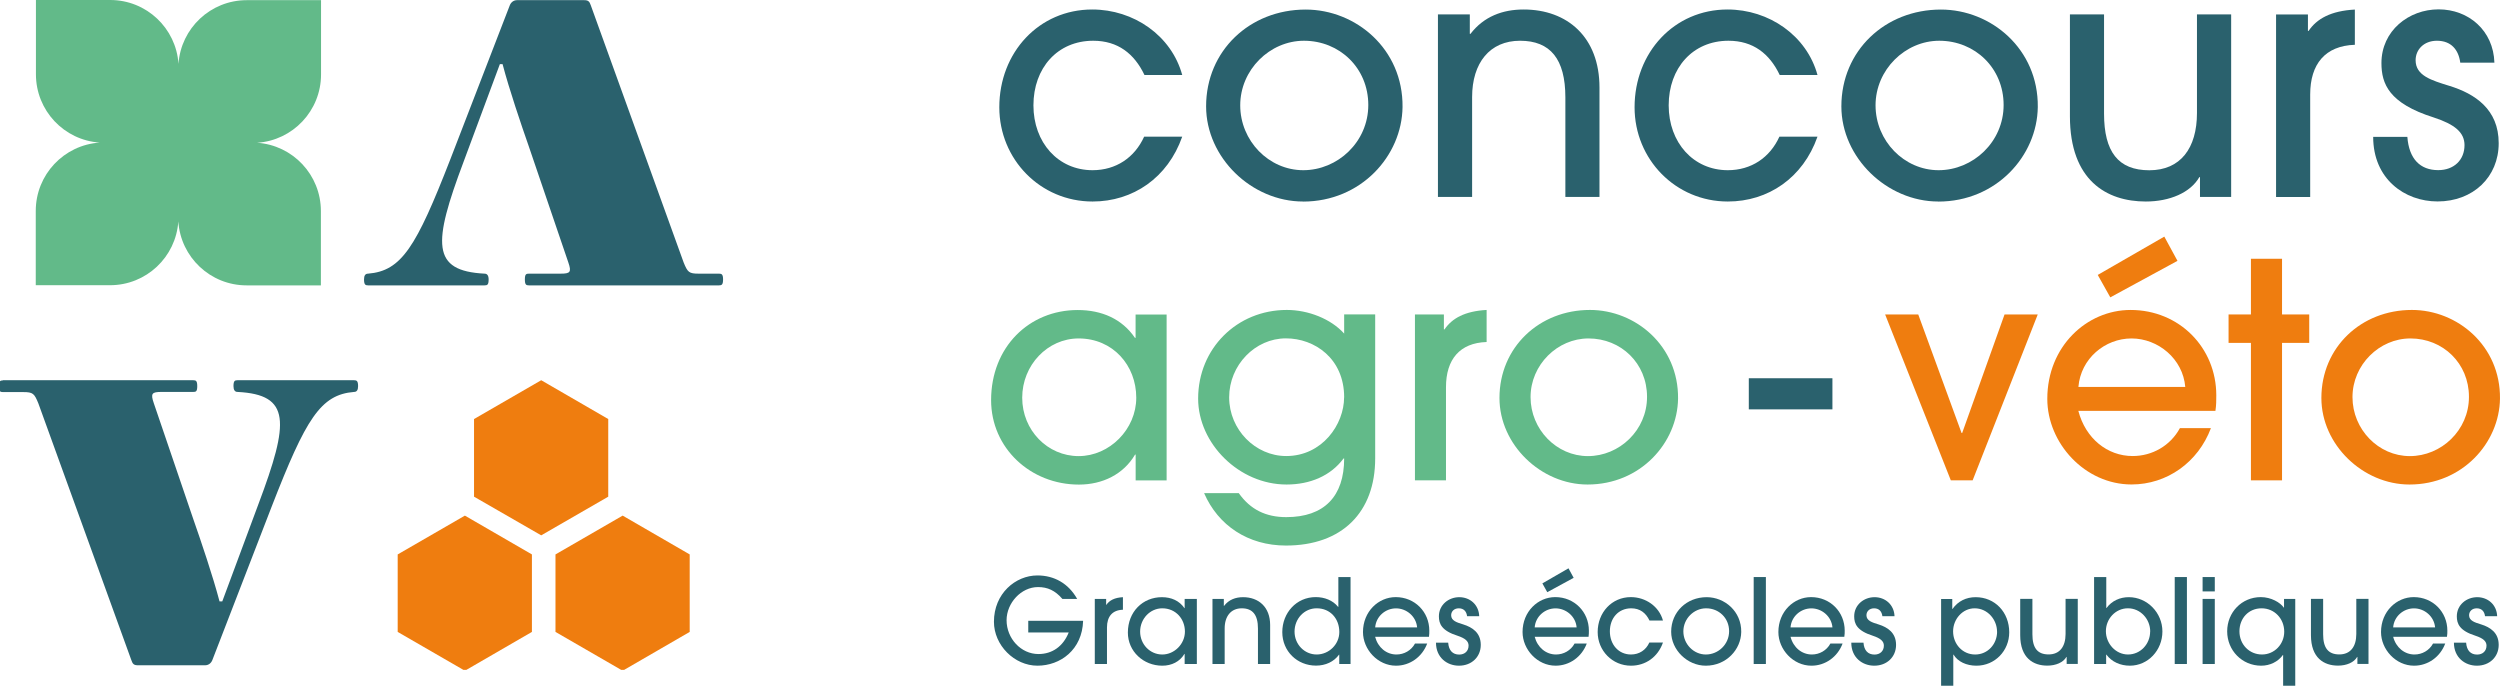 <svg width="188" height="52" viewBox="0 0 188 52" fill="none" xmlns="http://www.w3.org/2000/svg">
<path d="M88.904 10.275C87.817 13.373 85.198 15.154 82.161 15.154C78.234 15.154 75.148 11.983 75.148 8.069C75.148 3.933 78.137 0.714 82.137 0.714C85.251 0.714 88.091 2.669 88.904 5.642H86.065C85.299 4.034 84.062 3.064 82.209 3.064C79.519 3.064 77.714 5.12 77.714 7.92C77.714 10.719 79.567 12.799 82.161 12.799C83.918 12.799 85.323 11.858 86.041 10.275H88.904Z" fill="#2A616D"/>
<path d="M97.986 15.154C94.131 15.154 90.699 11.858 90.699 7.997C90.699 3.812 93.987 0.719 98.184 0.719C101.962 0.719 105.519 3.687 105.471 8.05C105.423 11.718 102.357 15.159 97.986 15.159V15.154ZM98.059 3.064C95.488 3.064 93.265 5.246 93.265 7.92C93.265 10.593 95.416 12.799 98.006 12.799C100.595 12.799 102.896 10.671 102.896 7.896C102.896 5.12 100.744 3.064 98.054 3.064H98.059Z" fill="#2A616D"/>
<path d="M117.716 14.807V7.326C117.716 4.43 116.58 3.064 114.308 3.064C112.036 3.064 110.703 4.725 110.703 7.302V14.807H108.133V1.085H110.53V2.548H110.578C111.589 1.235 112.999 0.714 114.578 0.714C117.865 0.714 120.281 2.794 120.281 6.583V14.807H117.711H117.716Z" fill="#2A616D"/>
<path d="M136.676 10.275C135.588 13.373 132.97 15.154 129.933 15.154C126.005 15.154 122.92 11.983 122.92 8.069C122.92 3.933 125.909 0.714 129.909 0.714C133.023 0.714 135.863 2.669 136.676 5.642H133.836C133.071 4.034 131.834 3.064 129.981 3.064C127.29 3.064 125.485 5.12 125.485 7.92C125.485 10.719 127.338 12.799 129.933 12.799C131.69 12.799 133.095 11.858 133.812 10.275H136.676Z" fill="#2A616D"/>
<path d="M145.758 15.154C141.903 15.154 138.471 11.858 138.471 7.997C138.471 3.812 141.758 0.719 145.955 0.719C149.734 0.719 153.29 3.687 153.242 8.05C153.194 11.718 150.128 15.159 145.758 15.159V15.154ZM145.835 3.064C143.265 3.064 141.041 5.246 141.041 7.92C141.041 10.593 143.192 12.799 145.782 12.799C148.371 12.799 150.672 10.671 150.672 7.896C150.672 5.12 148.521 3.064 145.83 3.064H145.835Z" fill="#2A616D"/>
<path d="M165.439 14.807V13.32H165.39C164.726 14.483 163.167 15.154 161.362 15.154C158.421 15.154 155.658 13.571 155.658 8.74V1.085H158.224V8.542C158.224 11.414 159.287 12.804 161.631 12.804C163.975 12.804 165.212 11.143 165.212 8.494V1.085H167.783V14.807H165.434H165.439Z" fill="#2A616D"/>
<path d="M171.16 14.807V1.086H173.557V2.326H173.605C174.221 1.409 175.285 0.815 177.085 0.719V3.368C174.861 3.441 173.726 4.807 173.726 7.109V14.812H171.16V14.807Z" fill="#2A616D"/>
<path d="M185.014 4.724C184.888 3.735 184.321 3.064 183.257 3.064C182.27 3.064 181.654 3.735 181.654 4.527C181.654 5.69 182.838 6.037 184.195 6.457C186.121 7.051 187.902 8.219 187.902 10.767C187.902 13.315 185.976 15.149 183.305 15.149C180.836 15.149 178.463 13.465 178.463 10.294H181.033C181.158 11.954 181.996 12.794 183.353 12.794C184.542 12.794 185.331 12.027 185.331 10.912C185.331 9.971 184.614 9.353 183.011 8.832C179.652 7.77 179.084 6.307 179.084 4.744C179.084 2.316 181.134 0.704 183.382 0.704C185.63 0.704 187.507 2.287 187.579 4.715H185.014V4.724Z" fill="#2A616D"/>
<path d="M85.401 36.123V34.188H85.356C84.482 35.672 82.911 36.441 81.133 36.441C77.496 36.441 74.531 33.696 74.531 30.09C74.531 26.104 77.385 23.314 81.042 23.314C82.86 23.314 84.386 23.987 85.351 25.41H85.396V23.653H87.73V36.127H85.396L85.401 36.123ZM85.447 29.908C85.447 27.477 83.694 25.451 81.113 25.451C78.779 25.451 76.87 27.456 76.87 29.908C76.87 32.359 78.779 34.299 81.113 34.299C83.446 34.299 85.447 32.273 85.447 29.908Z" fill="#62BA89"/>
<path d="M101.035 34.476C100.07 35.783 98.52 36.436 96.747 36.436C93.176 36.436 90.1 33.352 90.1 29.973C90.1 26.21 93.019 23.308 96.767 23.308C98.383 23.308 100.091 23.982 101.081 25.086V23.642H103.414V34.471C103.414 38.523 100.924 41.025 96.701 41.025C93.853 41.025 91.605 39.516 90.549 37.084H93.156C94.029 38.325 95.201 38.888 96.727 38.888C99.575 38.888 101.081 37.333 101.081 34.476H101.035ZM101.081 29.882C101.081 26.955 98.858 25.445 96.701 25.445C94.388 25.445 92.433 27.451 92.433 29.882C92.433 32.313 94.408 34.294 96.722 34.294C99.439 34.294 101.076 31.908 101.076 29.882H101.081Z" fill="#62BA89"/>
<path d="M106.404 36.122V23.647H108.581V24.772H108.627C109.187 23.941 110.152 23.399 111.794 23.308V25.719C109.773 25.785 108.738 27.026 108.738 29.117V36.122H106.404Z" fill="#62BA89"/>
<path d="M119.387 36.436C115.881 36.436 112.76 33.443 112.76 29.928C112.76 26.124 115.745 23.308 119.564 23.308C122.998 23.308 126.231 26.013 126.19 29.973C126.145 33.306 123.362 36.436 119.387 36.436ZM119.452 25.451C117.119 25.451 115.098 27.431 115.098 29.862C115.098 32.293 117.053 34.299 119.412 34.299C121.771 34.299 123.857 32.364 123.857 29.842C123.857 27.32 121.902 25.451 119.457 25.451H119.452Z" fill="#62BA89"/>
<path d="M131.51 30.784V28.444H137.798V30.784H131.51Z" fill="#2A616D"/>
<path d="M146.702 36.122L141.762 23.648H144.252L147.51 32.562H147.555L150.742 23.648H153.238L148.343 36.122H146.702Z" fill="#EF7D0F"/>
<path d="M156.291 30.896C156.831 32.967 158.468 34.294 160.377 34.294C161.837 34.294 163.205 33.529 163.928 32.197H166.261C165.297 34.765 162.958 36.432 160.291 36.432C156.786 36.432 153.957 33.327 153.957 29.994C153.957 26.054 156.922 23.309 160.22 23.309C163.882 23.309 166.665 26.145 166.665 29.726C166.665 30.111 166.665 30.47 166.6 30.896H156.291ZM164.332 29.098C164.155 26.981 162.286 25.451 160.291 25.451C158.296 25.451 156.472 26.96 156.296 29.098H164.332ZM158.695 22.361L157.75 20.675L162.756 17.793L163.746 19.616L158.695 22.361Z" fill="#EF7D0F"/>
<path d="M169.27 36.122V25.785H167.588V23.647H169.27V19.459H171.609V23.647H173.654V25.785H171.609V36.122H169.27Z" fill="#EF7D0F"/>
<path d="M181.195 36.436C177.69 36.436 174.568 33.443 174.568 29.928C174.568 26.124 177.554 23.308 181.372 23.308C184.807 23.308 188.039 26.013 187.999 29.973C187.954 33.306 185.17 36.436 181.195 36.436ZM181.261 25.451C178.927 25.451 176.907 27.431 176.907 29.862C176.907 32.293 178.862 34.299 181.221 34.299C183.579 34.299 185.665 32.364 185.665 29.842C185.665 27.32 183.711 25.451 181.266 25.451H181.261Z" fill="#EF7D0F"/>
<path d="M77.325 47.559V46.683H81.45C81.386 48.858 79.746 50.059 78.014 50.059C76.282 50.059 74.744 48.522 74.744 46.756C74.744 44.635 76.365 43.273 78.014 43.273C79.266 43.273 80.343 43.866 81.003 45.038H79.892C79.339 44.401 78.781 44.148 78.058 44.148C76.787 44.148 75.695 45.35 75.695 46.639C75.695 48.016 76.777 49.184 78.092 49.184C79.126 49.184 79.95 48.61 80.368 47.559H77.325Z" fill="#2A616D"/>
<path d="M82.328 49.934V45.04H83.182V45.482H83.201C83.42 45.156 83.803 44.942 84.444 44.908V45.852C83.648 45.876 83.245 46.363 83.245 47.185V49.934H82.328Z" fill="#2A616D"/>
<path d="M89.086 49.934V49.175H89.067C88.722 49.759 88.106 50.06 87.407 50.06C85.981 50.06 84.816 48.98 84.816 47.569C84.816 46.003 85.937 44.908 87.373 44.908C88.087 44.908 88.688 45.176 89.067 45.73H89.086V45.04H90.003V49.934H89.086ZM89.106 47.496C89.106 46.543 88.417 45.745 87.403 45.745C86.486 45.745 85.738 46.533 85.738 47.496C85.738 48.46 86.486 49.219 87.403 49.219C88.32 49.219 89.106 48.421 89.106 47.496Z" fill="#2A616D"/>
<path d="M94.598 49.934V47.263C94.598 46.227 94.191 45.745 93.38 45.745C92.57 45.745 92.095 46.339 92.095 47.258V49.934H91.178V45.04H92.032V45.56H92.051C92.41 45.093 92.915 44.908 93.478 44.908C94.652 44.908 95.515 45.653 95.515 47V49.934H94.598Z" fill="#2A616D"/>
<path d="M100.712 49.933V49.232H100.693C100.314 49.763 99.678 50.054 98.965 50.054C97.549 50.054 96.428 48.974 96.428 47.534C96.428 46.094 97.486 44.902 98.941 44.902C99.601 44.902 100.227 45.141 100.625 45.637H100.644V43.394H101.561V49.933H100.717H100.712ZM99.014 45.744C98.077 45.744 97.35 46.532 97.35 47.495C97.35 48.459 98.097 49.218 99.014 49.218C99.931 49.218 100.717 48.459 100.717 47.529C100.717 46.532 100.047 45.744 99.014 45.744Z" fill="#2A616D"/>
<path d="M103.408 47.885C103.622 48.698 104.262 49.218 105.014 49.218C105.587 49.218 106.125 48.917 106.407 48.396H107.324C106.945 49.403 106.028 50.06 104.98 50.06C103.607 50.06 102.496 48.839 102.496 47.53C102.496 45.983 103.661 44.903 104.956 44.903C106.392 44.903 107.484 46.017 107.484 47.423C107.484 47.574 107.484 47.715 107.46 47.885H103.413H103.408ZM106.567 47.18C106.494 46.348 105.766 45.749 104.98 45.749C104.194 45.749 103.481 46.343 103.413 47.18H106.567Z" fill="#2A616D"/>
<path d="M110.325 46.339C110.281 45.983 110.078 45.745 109.699 45.745C109.345 45.745 109.127 45.983 109.127 46.266C109.127 46.679 109.549 46.806 110.034 46.956C110.723 47.17 111.354 47.584 111.354 48.494C111.354 49.404 110.665 50.06 109.714 50.06C108.831 50.06 107.986 49.457 107.986 48.328H108.903C108.947 48.922 109.248 49.224 109.733 49.224C110.155 49.224 110.437 48.951 110.437 48.552C110.437 48.217 110.179 47.998 109.607 47.808C108.408 47.428 108.205 46.908 108.205 46.348C108.205 45.482 108.937 44.908 109.738 44.908C110.538 44.908 111.208 45.473 111.237 46.339H110.32H110.325Z" fill="#2A616D"/>
<path d="M115.408 47.885C115.622 48.697 116.262 49.218 117.014 49.218C117.587 49.218 118.125 48.916 118.407 48.396H119.324C118.945 49.403 118.028 50.059 116.98 50.059C115.607 50.059 114.496 48.838 114.496 47.529C114.496 45.982 115.661 44.902 116.956 44.902C118.392 44.902 119.484 46.017 119.484 47.422C119.484 47.573 119.484 47.714 119.46 47.885H115.413H115.408ZM118.562 47.179C118.494 46.347 117.761 45.749 116.975 45.749C116.189 45.749 115.476 46.342 115.408 47.179H118.562ZM116.354 44.533L115.986 43.871L117.951 42.737L118.339 43.453L116.354 44.533Z" fill="#2A616D"/>
<path d="M125.055 48.318C124.667 49.423 123.735 50.06 122.648 50.06C121.246 50.06 120.145 48.926 120.145 47.53C120.145 46.056 121.212 44.903 122.638 44.903C123.75 44.903 124.764 45.603 125.055 46.664H124.041C123.769 46.09 123.327 45.745 122.668 45.745C121.707 45.745 121.062 46.479 121.062 47.477C121.062 48.474 121.721 49.218 122.648 49.218C123.274 49.218 123.779 48.883 124.031 48.318H125.055Z" fill="#2A616D"/>
<path d="M128.273 50.06C126.899 50.06 125.672 48.883 125.672 47.506C125.672 46.013 126.846 44.908 128.34 44.908C129.689 44.908 130.961 45.969 130.941 47.526C130.922 48.834 129.83 50.06 128.273 50.06ZM128.297 45.745C127.38 45.745 126.589 46.523 126.589 47.477C126.589 48.431 127.356 49.219 128.282 49.219C129.209 49.219 130.029 48.46 130.029 47.467C130.029 46.475 129.262 45.745 128.302 45.745H128.297Z" fill="#2A616D"/>
<path d="M131.877 49.933V43.394H132.794V49.933H131.877Z" fill="#2A616D"/>
<path d="M134.647 47.885C134.86 48.698 135.5 49.218 136.253 49.218C136.825 49.218 137.364 48.917 137.645 48.396H138.562C138.184 49.403 137.267 50.06 136.219 50.06C134.845 50.06 133.734 48.839 133.734 47.53C133.734 45.983 134.899 44.903 136.194 44.903C137.631 44.903 138.722 46.017 138.722 47.423C138.722 47.574 138.722 47.715 138.693 47.885H134.647ZM137.8 47.18C137.728 46.348 137 45.749 136.214 45.749C135.428 45.749 134.714 46.343 134.647 47.18H137.8Z" fill="#2A616D"/>
<path d="M141.555 46.339C141.512 45.983 141.308 45.745 140.93 45.745C140.575 45.745 140.357 45.983 140.357 46.266C140.357 46.679 140.779 46.806 141.264 46.956C141.953 47.17 142.584 47.584 142.584 48.494C142.584 49.404 141.895 50.06 140.944 50.06C140.061 50.06 139.217 49.457 139.217 48.328H140.134C140.177 48.922 140.478 49.224 140.964 49.224C141.386 49.224 141.667 48.951 141.667 48.552C141.667 48.217 141.41 47.998 140.837 47.808C139.639 47.428 139.435 46.908 139.435 46.348C139.435 45.482 140.168 44.908 140.968 44.908C141.769 44.908 142.439 45.473 142.468 46.339H141.551H141.555Z" fill="#2A616D"/>
<path d="M145.971 51.574V45.044H146.81V45.794H146.829C147.242 45.2 147.868 44.908 148.567 44.908C150.022 44.908 151.094 46.042 151.094 47.55C151.094 48.932 150.027 50.06 148.625 50.06C147.882 50.06 147.223 49.759 146.907 49.228H146.888V51.569H145.971V51.574ZM150.177 47.496C150.177 46.606 149.474 45.745 148.494 45.745C147.577 45.745 146.873 46.567 146.873 47.477C146.873 48.431 147.577 49.219 148.533 49.219C149.488 49.219 150.182 48.431 150.182 47.496H150.177Z" fill="#2A616D"/>
<path d="M155.413 49.934V49.403H155.394C155.156 49.817 154.598 50.055 153.958 50.055C152.91 50.055 151.92 49.491 151.92 47.764V45.034H152.837V47.696C152.837 48.722 153.215 49.213 154.055 49.213C154.894 49.213 155.331 48.62 155.331 47.676V45.034H156.248V49.929H155.408L155.413 49.934Z" fill="#2A616D"/>
<path d="M157.475 49.933V43.394H158.392V45.72H158.411C158.809 45.18 159.425 44.907 160.085 44.907C161.468 44.907 162.613 46.075 162.613 47.486C162.613 48.897 161.536 50.059 160.163 50.059C159.459 50.059 158.804 49.777 158.401 49.227H158.382V49.933H157.475ZM161.696 47.486C161.696 46.556 160.963 45.744 160.022 45.744C159.081 45.744 158.363 46.542 158.363 47.466C158.363 48.391 159.095 49.218 160.027 49.218C160.958 49.218 161.691 48.439 161.691 47.486H161.696Z" fill="#2A616D"/>
<path d="M163.539 49.933V43.394H164.456V49.933H163.539Z" fill="#2A616D"/>
<path d="M165.635 44.474V43.394H166.552V44.474H165.635ZM165.635 49.933V45.038H166.552V49.933H165.635Z" fill="#2A616D"/>
<path d="M171.691 51.573V49.257H171.672C171.308 49.763 170.701 50.06 170.041 50.06C168.605 50.06 167.484 48.912 167.484 47.477C167.484 46.041 168.586 44.903 170.012 44.903C170.789 44.903 171.482 45.312 171.74 45.691H171.759V45.039H172.603V51.568H171.686L171.691 51.573ZM171.774 47.506C171.774 46.523 171.041 45.745 170.07 45.745C169.1 45.745 168.406 46.489 168.406 47.477C168.406 48.464 169.149 49.218 170.1 49.218C171.051 49.218 171.774 48.43 171.774 47.506Z" fill="#2A616D"/>
<path d="M177.277 49.934V49.403H177.257C177.019 49.817 176.461 50.055 175.821 50.055C174.773 50.055 173.783 49.491 173.783 47.764V45.034H174.7V47.696C174.7 48.722 175.079 49.213 175.918 49.213C176.757 49.213 177.194 48.62 177.194 47.676V45.034H178.111V49.929H177.272L177.277 49.934Z" fill="#2A616D"/>
<path d="M179.965 47.885C180.178 48.698 180.819 49.218 181.571 49.218C182.143 49.218 182.682 48.917 182.963 48.396H183.88C183.502 49.403 182.585 50.06 181.537 50.06C180.164 50.06 179.053 48.839 179.053 47.53C179.053 45.983 180.217 44.903 181.513 44.903C182.949 44.903 184.041 46.017 184.041 47.423C184.041 47.574 184.041 47.715 184.011 47.885H179.965ZM183.119 47.18C183.046 46.348 182.318 45.749 181.532 45.749C180.746 45.749 180.033 46.343 179.965 47.18H183.119Z" fill="#2A616D"/>
<path d="M186.874 46.339C186.83 45.983 186.626 45.745 186.248 45.745C185.894 45.745 185.675 45.983 185.675 46.266C185.675 46.679 186.097 46.806 186.583 46.956C187.272 47.17 187.902 47.584 187.902 48.494C187.902 49.404 187.213 50.06 186.262 50.06C185.379 50.06 184.535 49.457 184.535 48.328H185.452C185.496 48.922 185.797 49.224 186.282 49.224C186.704 49.224 186.985 48.951 186.985 48.552C186.985 48.217 186.728 47.998 186.156 47.808C184.957 47.428 184.753 46.908 184.753 46.348C184.753 45.482 185.486 44.908 186.287 44.908C187.087 44.908 187.757 45.473 187.786 46.339H186.869H186.874Z" fill="#2A616D"/>
<g clip-path="url(#clip0_2972_6344)">
<path d="M40 47.52V41.693L34.959 38.774L29.906 41.693V47.52L34.959 50.439L40 47.52Z" fill="#EF7D0F"/>
<path d="M51.865 47.52V41.693L46.824 38.774L41.772 41.693V47.52L46.824 50.439L51.865 47.52Z" fill="#EF7D0F"/>
<path d="M45.74 37.35V31.512L40.699 28.593L35.647 31.512V37.35L40.699 40.258L45.74 37.35Z" fill="#EF7D0F"/>
<path d="M8.285 0C11.014 0 13.244 2.119 13.422 4.804C13.606 2.125 15.834 0.012 18.559 0.012H24.142V5.597C24.142 8.328 22.022 10.559 19.337 10.736C22.017 10.919 24.131 13.147 24.131 15.875V21.46H18.547C15.816 21.46 13.586 19.338 13.41 16.651C13.228 19.333 11 21.448 8.273 21.448H2.689V15.863C2.689 13.131 4.81 10.9 7.495 10.723C4.815 10.541 2.702 8.312 2.702 5.585V0H8.285Z" fill="#62BA89"/>
<path d="M54.086 21.46H39.772C39.567 21.46 39.47 21.412 39.47 21.014C39.47 20.616 39.567 20.579 39.772 20.579H42.148C42.883 20.579 42.992 20.471 42.738 19.735L39.772 11.026C39.181 9.337 38.288 6.707 37.794 4.825H37.589L34.864 12.159C32.536 18.348 32.44 20.374 36.444 20.579C36.636 20.579 36.745 20.724 36.745 21.014C36.745 21.412 36.648 21.46 36.444 21.46H27.677C27.483 21.46 27.375 21.412 27.375 21.014C27.375 20.724 27.471 20.579 27.677 20.579C30.197 20.374 31.294 18.589 33.875 11.954L38.337 0.398C38.433 0.157 38.638 0.012 38.879 0.012H43.932C44.234 0.012 44.33 0.109 44.427 0.398L51.409 19.735C51.71 20.471 51.807 20.579 52.542 20.579H54.074C54.267 20.579 54.375 20.628 54.375 21.014C54.375 21.4 54.279 21.46 54.074 21.46H54.086Z" fill="#2A616D"/>
<path d="M0.217 28.593H14.532C14.737 28.593 14.833 28.641 14.833 29.039C14.833 29.437 14.737 29.473 14.532 29.473H12.156C11.42 29.473 11.312 29.582 11.565 30.318L14.532 39.027C15.123 40.716 16.015 43.346 16.509 45.227H16.714L19.44 37.893C21.767 31.705 21.864 29.678 17.86 29.473C17.667 29.473 17.558 29.329 17.558 29.039C17.558 28.641 17.655 28.593 17.86 28.593H26.627C26.82 28.593 26.928 28.641 26.928 29.039C26.928 29.329 26.832 29.473 26.627 29.473C24.107 29.678 23.009 31.464 20.429 38.098L15.967 49.642C15.87 49.884 15.665 50.029 15.424 50.029H10.371C10.07 50.029 9.973 49.932 9.877 49.642L2.883 30.33C2.581 29.594 2.485 29.485 1.749 29.485H0.217C0.025 29.485 -0.084 29.437 -0.084 29.051C-0.084 28.665 0.012 28.605 0.217 28.605V28.593Z" fill="#2A616D"/>
</g>
<defs>
<clipPath id="clip0_2972_6344">
<rect width="54.387" height="50.375" fill="white"/>
</clipPath>
</defs>
</svg>
